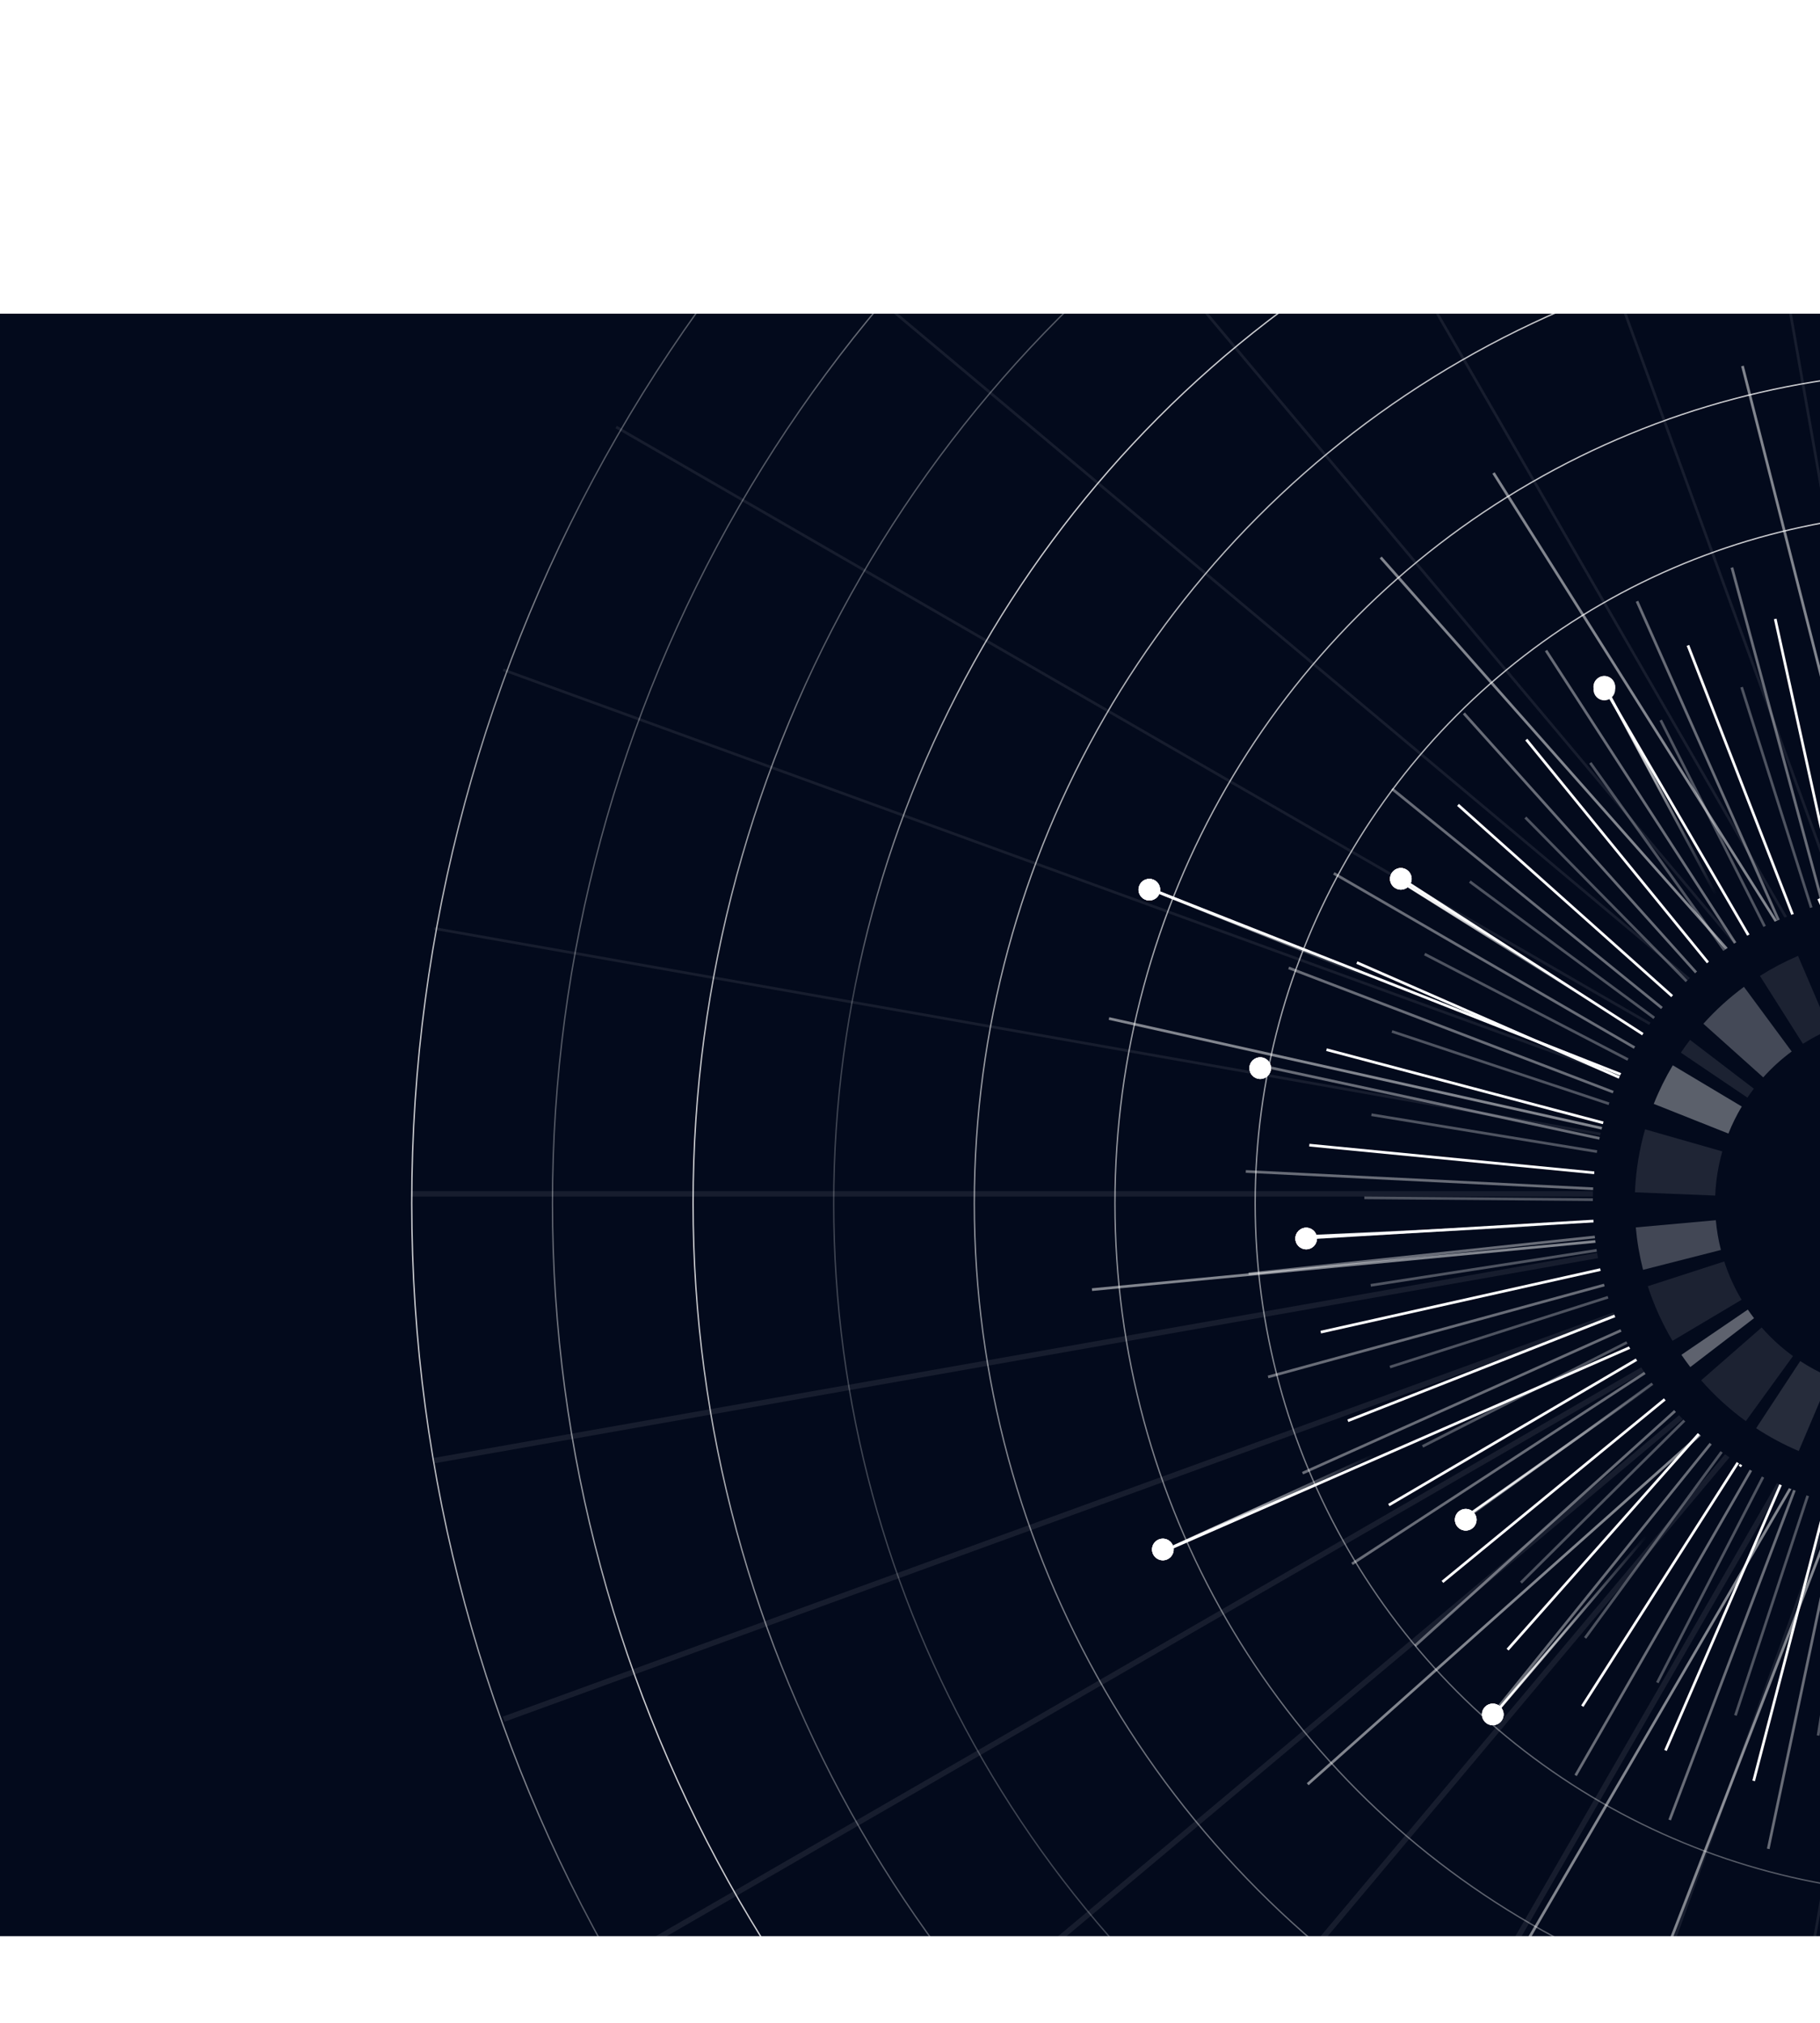 <svg width="673" height="748" viewBox="0 0 673 748" fill="none" xmlns="http://www.w3.org/2000/svg">
<rect width="673" height="600" transform="translate(0 116)" fill="#030A1C"/>
<circle cx="720.005" cy="444.991" r="567.75" stroke="url(#paint0_linear_4723_27155)" stroke-opacity="0.8" stroke-width="0.5"/>
<circle cx="720.037" cy="445.004" r="515.75" stroke="url(#paint1_linear_4723_27155)" stroke-opacity="0.8" stroke-width="0.5"/>
<circle cx="720.04" cy="445.003" r="463.75" stroke="url(#paint2_linear_4723_27155)" stroke-opacity="0.8" stroke-width="0.5"/>
<circle cx="720.04" cy="445.002" r="411.75" stroke="url(#paint3_linear_4723_27155)" stroke-opacity="0.8" stroke-width="0.5"/>
<circle cx="720.04" cy="445" r="359.75" stroke="url(#paint4_linear_4723_27155)" stroke-opacity="0.8" stroke-width="0.5"/>
<circle cx="720.039" cy="444.999" r="307.75" stroke="url(#paint5_linear_4723_27155)" stroke-opacity="0.8" stroke-width="0.5"/>
<circle cx="719.889" cy="444.967" r="255.75" stroke="url(#paint6_linear_4723_27155)" stroke-opacity="0.8" stroke-width="0.5"/>
<path d="M1004.44 -50.168L436.437 933.637" stroke="white" stroke-opacity="0.08"/>
<path d="M1085.49 6.693L355.284 876.92" stroke="white" stroke-opacity="0.08"/>
<path d="M1155.44 76.765L285.213 806.971" stroke="white" stroke-opacity="0.08"/>
<path d="M1212.16 157.918L228.35 725.918" stroke="white" stroke-opacity="0.08"/>
<path d="M1253.92 247.687L186.43 636.222" stroke="white" stroke-opacity="0.08"/>
<path d="M1279.46 343.345L160.72 540.609" stroke="white" stroke-opacity="0.08"/>
<path d="M1288 441.985L152.005 441.985" stroke="white" stroke-opacity="0.08"/>
<path d="M1279.29 540.609L160.548 343.345" stroke="white" stroke-opacity="0.08"/>
<path d="M1253.58 636.222L186.088 247.687" stroke="white" stroke-opacity="0.08"/>
<path d="M1211.66 725.918L227.852 157.918" stroke="white" stroke-opacity="0.08"/>
<path d="M1154.8 806.971L284.57 76.764" stroke="white" stroke-opacity="0.08"/>
<path d="M1084.73 876.919L354.519 6.693" stroke="white" stroke-opacity="0.08"/>
<path d="M1003.57 933.637L435.572 -50.168" stroke="white" stroke-opacity="0.08"/>
<path d="M913.803 975.401L525.268 -92.089" stroke="white" stroke-opacity="0.08"/>
<path d="M818.144 1000.94L620.879 -117.799" stroke="white" stroke-opacity="0.08"/>
<path d="M620.88 1000.77L818.144 -117.973" stroke="white" stroke-opacity="0.08"/>
<path d="M525.268 975.059L913.802 -92.431" stroke="white" stroke-opacity="0.08"/>
<path d="M435.571 933.137L1003.57 -50.668" stroke="white" stroke-opacity="0.08"/>
<path d="M354.518 876.277L1084.72 6.051" stroke="white" stroke-opacity="0.08"/>
<path d="M284.57 806.205L1154.8 75.999" stroke="white" stroke-opacity="0.08"/>
<path d="M227.852 725.052L1211.66 157.052" stroke="white" stroke-opacity="0.08"/>
<path d="M186.088 635.283L1253.58 246.748" stroke="white" stroke-opacity="0.08"/>
<path d="M160.547 539.625L1279.29 342.36" stroke="white" stroke-opacity="0.08"/>
<path d="M152.005 440.985H1288" stroke="white" stroke-opacity="0.08"/>
<path d="M648.469 658.567L680.719 534.697" stroke="white"/>
<path d="M615.871 647.323L666.739 529.864" stroke="white"/>
<path d="M585.108 630.942L654.011 523.07" stroke="white"/>
<path d="M557.473 610.041L642.388 514.263" stroke="white"/>
<path d="M533.385 584.989L632.315 503.768" stroke="white"/>
<path d="M513.568 556.57L623.948 491.759" stroke="white"/>
<path d="M498.412 525.402L617.545 478.59" stroke="white"/>
<path d="M488.387 492.618L613.302 464.688" stroke="white"/>
<path d="M483.511 457.814L611.286 450.24" stroke="white"/>
<path d="M484.161 423.477L611.562 435.851" stroke="white"/>
<path d="M490.515 388.169L614.26 420.897" stroke="white"/>
<path d="M501.735 355.961L618.998 407.279" stroke="white"/>
<path d="M518.326 325.014L625.938 394.324" stroke="white"/>
<path d="M539.146 297.646L634.609 382.915" stroke="white"/>
<path d="M564.393 273.499L645.252 372.724" stroke="white"/>
<path d="M592.906 253.747L657.316 364.361" stroke="white"/>
<path d="M624.17 238.672L670.546 357.975" stroke="white"/>
<path d="M656.443 228.878L683.911 353.896" stroke="white"/>
<path d="M653.858 683.707L689.642 513.938" stroke="white" stroke-opacity="0.4"/>
<path d="M617.411 673.022L678.811 510.75" stroke="white" stroke-opacity="0.4"/>
<path d="M582.631 656.552L669.06 506.112" stroke="white" stroke-opacity="0.4"/>
<path d="M551.101 634.958L659.979 499.874" stroke="white" stroke-opacity="0.4"/>
<path d="M523.255 608.597L652.035 492.33" stroke="white" stroke-opacity="0.4"/>
<path d="M499.955 578.321L645.282 483.545" stroke="white" stroke-opacity="0.4"/>
<path d="M481.648 544.777L639.973 473.815" stroke="white" stroke-opacity="0.4"/>
<path d="M468.91 509.196L636.265 463.431" stroke="white" stroke-opacity="0.4"/>
<path d="M461.728 471.069L634.251 452.683" stroke="white" stroke-opacity="0.4"/>
<path d="M460.668 433.196L633.952 441.842" stroke="white" stroke-opacity="0.4"/>
<path d="M465.836 393.984L635.466 430.422" stroke="white" stroke-opacity="0.4"/>
<path d="M476.527 357.93L638.563 419.951" stroke="white" stroke-opacity="0.4"/>
<path d="M493.211 322.964L643.324 409.959" stroke="white" stroke-opacity="0.4"/>
<path d="M514.745 291.713L649.425 401.091" stroke="white" stroke-opacity="0.4"/>
<path d="M541.308 263.808L657.103 393.012" stroke="white" stroke-opacity="0.4"/>
<path d="M571.688 240.581L665.935 386.251" stroke="white" stroke-opacity="0.4"/>
<path d="M605.339 222.361L675.723 380.944" stroke="white" stroke-opacity="0.4"/>
<path d="M640.426 209.89L685.571 377.414" stroke="white" stroke-opacity="0.4"/>
<path d="M672.293 641.801L685.765 557.369" stroke="white" stroke-opacity="0.3"/>
<path d="M641.725 634.356L668.454 553.141" stroke="white" stroke-opacity="0.3"/>
<path d="M612.842 622.243L651.936 546.204" stroke="white" stroke-opacity="0.3"/>
<path d="M586.152 605.707L636.725 536.768" stroke="white" stroke-opacity="0.3"/>
<path d="M562.426 585.255L623.125 525.04" stroke="white" stroke-opacity="0.3"/>
<path d="M542.165 561.351L611.509 511.334" stroke="white" stroke-opacity="0.3"/>
<path d="M526.033 534.874L602.245 496.118" stroke="white" stroke-opacity="0.3"/>
<path d="M513.98 505.521L595.413 479.465" stroke="white" stroke-opacity="0.3"/>
<path d="M506.861 475.318L591.354 462.232" stroke="white" stroke-opacity="0.3"/>
<path d="M504.516 442.961L590.013 443.652" stroke="white" stroke-opacity="0.3"/>
<path d="M507.125 412.233L591.505 426.028" stroke="white" stroke-opacity="0.3"/>
<path d="M514.716 381.431L595.829 408.466" stroke="white" stroke-opacity="0.3"/>
<path d="M526.806 352.823L602.699 392.197" stroke="white" stroke-opacity="0.3"/>
<path d="M543.505 326.017L612.259 376.841" stroke="white" stroke-opacity="0.3"/>
<path d="M564.057 302.323L624.051 363.241" stroke="white" stroke-opacity="0.3"/>
<path d="M588.066 282.109L637.83 351.635" stroke="white" stroke-opacity="0.3"/>
<path d="M614.099 266.319L652.572 342.674" stroke="white" stroke-opacity="0.3"/>
<path d="M644.015 254.11L669.763 335.64" stroke="white" stroke-opacity="0.3"/>
<path d="M896.469 716.635L655.909 341.285" stroke="white"/>
<path d="M852.634 740.188L672.505 332.375" stroke="white"/>
<path opacity="0.5" d="M606.922 745.527L767.433 329.603" stroke="white"/>
<path opacity="0.5" d="M561.409 723.588L785.375 338.106" stroke="white"/>
<path opacity="0.5" d="M483.556 659.815L816.424 363.241" stroke="white"/>
<path d="M428.912 574.267L837.411 395.703" stroke="white"/>
<path opacity="0.5" d="M403.794 476.908L847.587 434.428" stroke="white"/>
<path opacity="0.5" d="M410.082 376.647L845.247 473.54" stroke="white"/>
<path d="M424.833 328.516L839.574 492.061" stroke="white"/>
<path opacity="0.5" d="M510.554 206.153L805.849 540.156" stroke="white"/>
<path opacity="0.5" d="M552.274 174.914L789.929 552.111" stroke="white"/>
<path opacity="0.5" d="M644.328 135.338L754.016 567.456" stroke="white"/>
<path d="M928.655 199.75L643.301 542.285" stroke="white"/>
<path d="M963.999 234.139L628.867 528.151" stroke="white"/>
<path d="M995.511 276.478L617.4 512.675" stroke="white"/>
<path d="M1018.27 319.933L608.418 495.362" stroke="white"/>
<path d="M1034.68 368.504L602.154 476.563" stroke="white"/>
<path d="M1042.97 417.582L598.876 456.776" stroke="white"/>
<path d="M1043.48 468.451L598.748 437.313" stroke="white"/>
<path d="M1036.06 518.337L601.615 418.284" stroke="white"/>
<path d="M1020.95 566.476L607.417 399.904" stroke="white"/>
<path d="M999.112 610.622L616.144 382.385" stroke="white"/>
<path d="M969.218 652.743L627.763 366.097" stroke="white"/>
<path d="M934.343 688.257L641.618 351.999" stroke="white"/>
<g filter="url(#filter0_f_4723_27155)">
<circle cx="425" cy="329" r="4" fill="white"/>
</g>
<g filter="url(#filter1_f_4723_27155)">
<circle cx="425" cy="329" r="4" fill="white"/>
</g>
<g style="mix-blend-mode:plus-lighter" filter="url(#filter2_f_4723_27155)">
<circle cx="425" cy="329" r="4" fill="white"/>
</g>
<g filter="url(#filter3_f_4723_27155)">
<path d="M469.59 346.576L426 329" stroke="url(#paint7_linear_4723_27155)" stroke-width="0.5" stroke-linecap="round"/>
</g>
<g style="mix-blend-mode:plus-lighter" filter="url(#filter4_f_4723_27155)">
<path d="M505.761 361.161L426 329" stroke="url(#paint8_linear_4723_27155)" stroke-linecap="round"/>
</g>
<g filter="url(#filter5_f_4723_27155)">
<circle cx="466" cy="395" r="4" fill="white"/>
</g>
<g filter="url(#filter6_f_4723_27155)">
<circle cx="466" cy="395" r="4" fill="white"/>
</g>
<g style="mix-blend-mode:plus-lighter" filter="url(#filter7_f_4723_27155)">
<circle cx="466" cy="395" r="4" fill="white"/>
</g>
<g filter="url(#filter8_f_4723_27155)">
<circle cx="483" cy="458" r="4" fill="white"/>
</g>
<g filter="url(#filter9_f_4723_27155)">
<circle cx="483" cy="458" r="4" fill="white"/>
</g>
<g style="mix-blend-mode:plus-lighter" filter="url(#filter10_f_4723_27155)">
<circle cx="483" cy="458" r="4" fill="white"/>
</g>
<g filter="url(#filter11_f_4723_27155)">
<path d="M533.946 454.855L486.999 457.09" stroke="url(#paint9_linear_4723_27155)" stroke-width="0.5" stroke-linecap="round"/>
</g>
<g style="mix-blend-mode:plus-lighter" filter="url(#filter12_f_4723_27155)">
<path d="M572.902 453L487 457.09" stroke="url(#paint10_linear_4723_27155)" stroke-linecap="round"/>
</g>
<g filter="url(#filter13_f_4723_27155)">
<circle cx="430" cy="573" r="4" fill="white"/>
</g>
<g filter="url(#filter14_f_4723_27155)">
<circle cx="430" cy="573" r="4" fill="white"/>
</g>
<g style="mix-blend-mode:plus-lighter" filter="url(#filter15_f_4723_27155)">
<circle cx="430" cy="573" r="4" fill="white"/>
</g>
<g filter="url(#filter16_f_4723_27155)">
<path d="M472.752 554.203L430 573.728" stroke="url(#paint11_linear_4723_27155)" stroke-width="0.5" stroke-linecap="round"/>
</g>
<g style="mix-blend-mode:plus-lighter" filter="url(#filter17_f_4723_27155)">
<path d="M508.228 538L430 573.728" stroke="url(#paint12_linear_4723_27155)" stroke-linecap="round"/>
</g>
<g filter="url(#filter18_f_4723_27155)">
<circle cx="542" cy="562" r="4" fill="white"/>
</g>
<g filter="url(#filter19_f_4723_27155)">
<circle cx="542" cy="562" r="4" fill="white"/>
</g>
<g style="mix-blend-mode:plus-lighter" filter="url(#filter20_f_4723_27155)">
<circle cx="542" cy="562" r="4" fill="white"/>
</g>
<g filter="url(#filter21_f_4723_27155)">
<path d="M579.36 534.535L541 561.692" stroke="url(#paint13_linear_4723_27155)" stroke-width="0.5" stroke-linecap="round"/>
</g>
<g style="mix-blend-mode:plus-lighter" filter="url(#filter22_f_4723_27155)">
<path d="M611.19 512L541 561.692" stroke="url(#paint14_linear_4723_27155)" stroke-linecap="round"/>
</g>
<g filter="url(#filter23_f_4723_27155)">
<circle cx="552" cy="634" r="4" fill="white"/>
</g>
<g filter="url(#filter24_f_4723_27155)">
<circle cx="552" cy="634" r="4" fill="white"/>
</g>
<g style="mix-blend-mode:plus-lighter" filter="url(#filter25_f_4723_27155)">
<circle cx="552" cy="634" r="4" fill="white"/>
</g>
<g filter="url(#filter26_f_4723_27155)">
<path d="M583.486 597.683L553.001 633.455" stroke="url(#paint15_linear_4723_27155)" stroke-width="0.5" stroke-linecap="round"/>
</g>
<g style="mix-blend-mode:plus-lighter" filter="url(#filter27_f_4723_27155)">
<path d="M608.782 568L553 633.455" stroke="url(#paint16_linear_4723_27155)" stroke-linecap="round"/>
</g>
<g filter="url(#filter28_f_4723_27155)">
<circle cx="518" cy="325" r="4" fill="white"/>
</g>
<g filter="url(#filter29_f_4723_27155)">
<circle cx="518" cy="325" r="4" fill="white"/>
</g>
<g style="mix-blend-mode:plus-lighter" filter="url(#filter30_f_4723_27155)">
<circle cx="518" cy="325" r="4" fill="white"/>
</g>
<g filter="url(#filter31_f_4723_27155)">
<path d="M558.056 351.144L518.259 326.14" stroke="url(#paint17_linear_4723_27155)" stroke-width="0.5" stroke-linecap="round"/>
</g>
<g style="mix-blend-mode:plus-lighter" filter="url(#filter32_f_4723_27155)">
<path d="M591.078 371.893L518.259 326.14" stroke="url(#paint18_linear_4723_27155)" stroke-linecap="round"/>
</g>
<g filter="url(#filter33_f_4723_27155)">
<circle cx="593.243" cy="254.994" r="4" fill="white"/>
</g>
<g filter="url(#filter34_f_4723_27155)">
<circle cx="593.243" cy="253.994" r="4" fill="white"/>
</g>
<g style="mix-blend-mode:plus-lighter" filter="url(#filter35_f_4723_27155)">
<circle cx="593.244" cy="253.994" r="4" fill="white"/>
</g>
<g filter="url(#filter36_f_4723_27155)">
<path d="M616.138 296.459L593.999 255" stroke="url(#paint19_linear_4723_27155)" stroke-width="0.5" stroke-linecap="round"/>
</g>
<g style="mix-blend-mode:plus-lighter" filter="url(#filter37_f_4723_27155)">
<path d="M634.508 330.862L593.999 255" stroke="url(#paint20_linear_4723_27155)" stroke-linecap="round"/>
</g>
<circle cx="702.5" cy="444.5" r="113.5" fill="#030A1C"/>
<path d="M644.882 364.938C639.429 368.964 634.402 373.537 629.879 378.585L652.006 398.41C655.178 394.869 658.704 391.662 662.529 388.838L644.882 364.938Z" fill="white" fill-opacity="0.26"/>
<path d="M664.878 353.489C659.992 355.577 655.282 358.053 650.792 360.893L666.674 386.001C669.823 384.009 673.127 382.272 676.554 380.807L664.878 353.489Z" fill="white" fill-opacity="0.1"/>
<path d="M695.066 345.883C689.774 346.359 684.529 347.258 679.381 348.572L686.727 377.358C690.338 376.437 694.017 375.806 697.729 375.472L695.066 345.883Z" fill="white"/>
<path d="M624.937 384.552C623.759 386.092 622.627 387.666 621.542 389.272L646.158 405.906C646.919 404.78 647.713 403.676 648.539 402.595L624.937 384.552Z" fill="white" fill-opacity="0.1"/>
<path d="M621.756 501.01C622.807 502.553 623.902 504.066 625.038 505.548L648.61 487.464C647.813 486.424 647.045 485.363 646.307 484.281L621.756 501.01Z" fill="white" fill-opacity="0.36"/>
<path d="M649.38 528.161C654.369 531.437 659.643 534.256 665.138 536.586L676.736 509.235C672.882 507.6 669.183 505.623 665.684 503.325L649.38 528.161Z" fill="white" fill-opacity="0.14"/>
<path opacity="0.1" d="M629.052 510.446C633.974 516.08 639.516 521.141 645.573 525.533L663.013 501.482C658.765 498.401 654.878 494.851 651.426 490.9L629.052 510.446Z" fill="white"/>
<path opacity="0.1" d="M609.326 475.645C611.611 482.697 614.676 489.471 618.464 495.842L643.999 480.656C641.342 476.188 639.192 471.436 637.59 466.49L609.326 475.645Z" fill="white"/>
<path d="M604.884 453.899C605.36 459.191 606.26 464.436 607.573 469.584L636.36 462.238C635.439 458.627 634.808 454.948 634.474 451.237L604.884 453.899Z" fill="white" fill-opacity="0.25"/>
<path d="M608.319 417.621C606.149 425.209 604.89 433.027 604.567 440.912L634.251 442.127C634.478 436.597 635.361 431.113 636.884 425.791L608.319 417.621Z" fill="white" fill-opacity="0.11"/>
<path d="M618.569 393.947C615.843 398.508 613.488 403.28 611.525 408.217L639.132 419.195C640.509 415.732 642.161 412.385 644.072 409.186L618.569 393.947Z" fill="white" fill-opacity="0.35"/>
<defs>
<filter id="filter0_f_4723_27155" x="420" y="324" width="10" height="10" filterUnits="userSpaceOnUse" color-interpolation-filters="sRGB">
<feFlood flood-opacity="0" result="BackgroundImageFix"/>
<feBlend mode="normal" in="SourceGraphic" in2="BackgroundImageFix" result="shape"/>
<feGaussianBlur stdDeviation="0.5" result="effect1_foregroundBlur_4723_27155"/>
</filter>
<filter id="filter1_f_4723_27155" x="408" y="312" width="34" height="34" filterUnits="userSpaceOnUse" color-interpolation-filters="sRGB">
<feFlood flood-opacity="0" result="BackgroundImageFix"/>
<feBlend mode="normal" in="SourceGraphic" in2="BackgroundImageFix" result="shape"/>
<feGaussianBlur stdDeviation="6.5" result="effect1_foregroundBlur_4723_27155"/>
</filter>
<filter id="filter2_f_4723_27155" x="411" y="315" width="28" height="28" filterUnits="userSpaceOnUse" color-interpolation-filters="sRGB">
<feFlood flood-opacity="0" result="BackgroundImageFix"/>
<feBlend mode="normal" in="SourceGraphic" in2="BackgroundImageFix" result="shape"/>
<feGaussianBlur stdDeviation="5" result="effect1_foregroundBlur_4723_27155"/>
</filter>
<filter id="filter3_f_4723_27155" x="421.75" y="324.75" width="52.09" height="26.076" filterUnits="userSpaceOnUse" color-interpolation-filters="sRGB">
<feFlood flood-opacity="0" result="BackgroundImageFix"/>
<feBlend mode="normal" in="SourceGraphic" in2="BackgroundImageFix" result="shape"/>
<feGaussianBlur stdDeviation="2" result="effect1_foregroundBlur_4723_27155"/>
</filter>
<filter id="filter4_f_4723_27155" x="421.5" y="324.5" width="88.76" height="41.161" filterUnits="userSpaceOnUse" color-interpolation-filters="sRGB">
<feFlood flood-opacity="0" result="BackgroundImageFix"/>
<feBlend mode="normal" in="SourceGraphic" in2="BackgroundImageFix" result="shape"/>
<feGaussianBlur stdDeviation="2" result="effect1_foregroundBlur_4723_27155"/>
</filter>
<filter id="filter5_f_4723_27155" x="461" y="390" width="10" height="10" filterUnits="userSpaceOnUse" color-interpolation-filters="sRGB">
<feFlood flood-opacity="0" result="BackgroundImageFix"/>
<feBlend mode="normal" in="SourceGraphic" in2="BackgroundImageFix" result="shape"/>
<feGaussianBlur stdDeviation="0.5" result="effect1_foregroundBlur_4723_27155"/>
</filter>
<filter id="filter6_f_4723_27155" x="449" y="378" width="34" height="34" filterUnits="userSpaceOnUse" color-interpolation-filters="sRGB">
<feFlood flood-opacity="0" result="BackgroundImageFix"/>
<feBlend mode="normal" in="SourceGraphic" in2="BackgroundImageFix" result="shape"/>
<feGaussianBlur stdDeviation="6.5" result="effect1_foregroundBlur_4723_27155"/>
</filter>
<filter id="filter7_f_4723_27155" x="452" y="381" width="28" height="28" filterUnits="userSpaceOnUse" color-interpolation-filters="sRGB">
<feFlood flood-opacity="0" result="BackgroundImageFix"/>
<feBlend mode="normal" in="SourceGraphic" in2="BackgroundImageFix" result="shape"/>
<feGaussianBlur stdDeviation="5" result="effect1_foregroundBlur_4723_27155"/>
</filter>
<filter id="filter8_f_4723_27155" x="478" y="453" width="10" height="10" filterUnits="userSpaceOnUse" color-interpolation-filters="sRGB">
<feFlood flood-opacity="0" result="BackgroundImageFix"/>
<feBlend mode="normal" in="SourceGraphic" in2="BackgroundImageFix" result="shape"/>
<feGaussianBlur stdDeviation="0.5" result="effect1_foregroundBlur_4723_27155"/>
</filter>
<filter id="filter9_f_4723_27155" x="466" y="441" width="34" height="34" filterUnits="userSpaceOnUse" color-interpolation-filters="sRGB">
<feFlood flood-opacity="0" result="BackgroundImageFix"/>
<feBlend mode="normal" in="SourceGraphic" in2="BackgroundImageFix" result="shape"/>
<feGaussianBlur stdDeviation="6.5" result="effect1_foregroundBlur_4723_27155"/>
</filter>
<filter id="filter10_f_4723_27155" x="469" y="444" width="28" height="28" filterUnits="userSpaceOnUse" color-interpolation-filters="sRGB">
<feFlood flood-opacity="0" result="BackgroundImageFix"/>
<feBlend mode="normal" in="SourceGraphic" in2="BackgroundImageFix" result="shape"/>
<feGaussianBlur stdDeviation="5" result="effect1_foregroundBlur_4723_27155"/>
</filter>
<filter id="filter11_f_4723_27155" x="482.749" y="450.605" width="55.447" height="10.735" filterUnits="userSpaceOnUse" color-interpolation-filters="sRGB">
<feFlood flood-opacity="0" result="BackgroundImageFix"/>
<feBlend mode="normal" in="SourceGraphic" in2="BackgroundImageFix" result="shape"/>
<feGaussianBlur stdDeviation="2" result="effect1_foregroundBlur_4723_27155"/>
</filter>
<filter id="filter12_f_4723_27155" x="482.5" y="448.5" width="94.902" height="13.09" filterUnits="userSpaceOnUse" color-interpolation-filters="sRGB">
<feFlood flood-opacity="0" result="BackgroundImageFix"/>
<feBlend mode="normal" in="SourceGraphic" in2="BackgroundImageFix" result="shape"/>
<feGaussianBlur stdDeviation="2" result="effect1_foregroundBlur_4723_27155"/>
</filter>
<filter id="filter13_f_4723_27155" x="425" y="568" width="10" height="10" filterUnits="userSpaceOnUse" color-interpolation-filters="sRGB">
<feFlood flood-opacity="0" result="BackgroundImageFix"/>
<feBlend mode="normal" in="SourceGraphic" in2="BackgroundImageFix" result="shape"/>
<feGaussianBlur stdDeviation="0.5" result="effect1_foregroundBlur_4723_27155"/>
</filter>
<filter id="filter14_f_4723_27155" x="413" y="556" width="34" height="34" filterUnits="userSpaceOnUse" color-interpolation-filters="sRGB">
<feFlood flood-opacity="0" result="BackgroundImageFix"/>
<feBlend mode="normal" in="SourceGraphic" in2="BackgroundImageFix" result="shape"/>
<feGaussianBlur stdDeviation="6.5" result="effect1_foregroundBlur_4723_27155"/>
</filter>
<filter id="filter15_f_4723_27155" x="416" y="559" width="28" height="28" filterUnits="userSpaceOnUse" color-interpolation-filters="sRGB">
<feFlood flood-opacity="0" result="BackgroundImageFix"/>
<feBlend mode="normal" in="SourceGraphic" in2="BackgroundImageFix" result="shape"/>
<feGaussianBlur stdDeviation="5" result="effect1_foregroundBlur_4723_27155"/>
</filter>
<filter id="filter16_f_4723_27155" x="425.75" y="549.953" width="51.252" height="28.026" filterUnits="userSpaceOnUse" color-interpolation-filters="sRGB">
<feFlood flood-opacity="0" result="BackgroundImageFix"/>
<feBlend mode="normal" in="SourceGraphic" in2="BackgroundImageFix" result="shape"/>
<feGaussianBlur stdDeviation="2" result="effect1_foregroundBlur_4723_27155"/>
</filter>
<filter id="filter17_f_4723_27155" x="425.5" y="533.5" width="87.228" height="44.728" filterUnits="userSpaceOnUse" color-interpolation-filters="sRGB">
<feFlood flood-opacity="0" result="BackgroundImageFix"/>
<feBlend mode="normal" in="SourceGraphic" in2="BackgroundImageFix" result="shape"/>
<feGaussianBlur stdDeviation="2" result="effect1_foregroundBlur_4723_27155"/>
</filter>
<filter id="filter18_f_4723_27155" x="537" y="557" width="10" height="10" filterUnits="userSpaceOnUse" color-interpolation-filters="sRGB">
<feFlood flood-opacity="0" result="BackgroundImageFix"/>
<feBlend mode="normal" in="SourceGraphic" in2="BackgroundImageFix" result="shape"/>
<feGaussianBlur stdDeviation="0.5" result="effect1_foregroundBlur_4723_27155"/>
</filter>
<filter id="filter19_f_4723_27155" x="525" y="545" width="34" height="34" filterUnits="userSpaceOnUse" color-interpolation-filters="sRGB">
<feFlood flood-opacity="0" result="BackgroundImageFix"/>
<feBlend mode="normal" in="SourceGraphic" in2="BackgroundImageFix" result="shape"/>
<feGaussianBlur stdDeviation="6.5" result="effect1_foregroundBlur_4723_27155"/>
</filter>
<filter id="filter20_f_4723_27155" x="528" y="548" width="28" height="28" filterUnits="userSpaceOnUse" color-interpolation-filters="sRGB">
<feFlood flood-opacity="0" result="BackgroundImageFix"/>
<feBlend mode="normal" in="SourceGraphic" in2="BackgroundImageFix" result="shape"/>
<feGaussianBlur stdDeviation="5" result="effect1_foregroundBlur_4723_27155"/>
</filter>
<filter id="filter21_f_4723_27155" x="536.75" y="530.285" width="46.86" height="35.657" filterUnits="userSpaceOnUse" color-interpolation-filters="sRGB">
<feFlood flood-opacity="0" result="BackgroundImageFix"/>
<feBlend mode="normal" in="SourceGraphic" in2="BackgroundImageFix" result="shape"/>
<feGaussianBlur stdDeviation="2" result="effect1_foregroundBlur_4723_27155"/>
</filter>
<filter id="filter22_f_4723_27155" x="536.5" y="507.5" width="79.19" height="58.692" filterUnits="userSpaceOnUse" color-interpolation-filters="sRGB">
<feFlood flood-opacity="0" result="BackgroundImageFix"/>
<feBlend mode="normal" in="SourceGraphic" in2="BackgroundImageFix" result="shape"/>
<feGaussianBlur stdDeviation="2" result="effect1_foregroundBlur_4723_27155"/>
</filter>
<filter id="filter23_f_4723_27155" x="547" y="629" width="10" height="10" filterUnits="userSpaceOnUse" color-interpolation-filters="sRGB">
<feFlood flood-opacity="0" result="BackgroundImageFix"/>
<feBlend mode="normal" in="SourceGraphic" in2="BackgroundImageFix" result="shape"/>
<feGaussianBlur stdDeviation="0.5" result="effect1_foregroundBlur_4723_27155"/>
</filter>
<filter id="filter24_f_4723_27155" x="535" y="617" width="34" height="34" filterUnits="userSpaceOnUse" color-interpolation-filters="sRGB">
<feFlood flood-opacity="0" result="BackgroundImageFix"/>
<feBlend mode="normal" in="SourceGraphic" in2="BackgroundImageFix" result="shape"/>
<feGaussianBlur stdDeviation="6.5" result="effect1_foregroundBlur_4723_27155"/>
</filter>
<filter id="filter25_f_4723_27155" x="538" y="620" width="28" height="28" filterUnits="userSpaceOnUse" color-interpolation-filters="sRGB">
<feFlood flood-opacity="0" result="BackgroundImageFix"/>
<feBlend mode="normal" in="SourceGraphic" in2="BackgroundImageFix" result="shape"/>
<feGaussianBlur stdDeviation="5" result="effect1_foregroundBlur_4723_27155"/>
</filter>
<filter id="filter26_f_4723_27155" x="548.751" y="593.433" width="38.985" height="44.272" filterUnits="userSpaceOnUse" color-interpolation-filters="sRGB">
<feFlood flood-opacity="0" result="BackgroundImageFix"/>
<feBlend mode="normal" in="SourceGraphic" in2="BackgroundImageFix" result="shape"/>
<feGaussianBlur stdDeviation="2" result="effect1_foregroundBlur_4723_27155"/>
</filter>
<filter id="filter27_f_4723_27155" x="548.5" y="563.5" width="64.782" height="74.455" filterUnits="userSpaceOnUse" color-interpolation-filters="sRGB">
<feFlood flood-opacity="0" result="BackgroundImageFix"/>
<feBlend mode="normal" in="SourceGraphic" in2="BackgroundImageFix" result="shape"/>
<feGaussianBlur stdDeviation="2" result="effect1_foregroundBlur_4723_27155"/>
</filter>
<filter id="filter28_f_4723_27155" x="513" y="320" width="10" height="10" filterUnits="userSpaceOnUse" color-interpolation-filters="sRGB">
<feFlood flood-opacity="0" result="BackgroundImageFix"/>
<feBlend mode="normal" in="SourceGraphic" in2="BackgroundImageFix" result="shape"/>
<feGaussianBlur stdDeviation="0.5" result="effect1_foregroundBlur_4723_27155"/>
</filter>
<filter id="filter29_f_4723_27155" x="501" y="308" width="34" height="34" filterUnits="userSpaceOnUse" color-interpolation-filters="sRGB">
<feFlood flood-opacity="0" result="BackgroundImageFix"/>
<feBlend mode="normal" in="SourceGraphic" in2="BackgroundImageFix" result="shape"/>
<feGaussianBlur stdDeviation="6.5" result="effect1_foregroundBlur_4723_27155"/>
</filter>
<filter id="filter30_f_4723_27155" x="504" y="311" width="28" height="28" filterUnits="userSpaceOnUse" color-interpolation-filters="sRGB">
<feFlood flood-opacity="0" result="BackgroundImageFix"/>
<feBlend mode="normal" in="SourceGraphic" in2="BackgroundImageFix" result="shape"/>
<feGaussianBlur stdDeviation="5" result="effect1_foregroundBlur_4723_27155"/>
</filter>
<filter id="filter31_f_4723_27155" x="514.009" y="321.89" width="48.297" height="33.505" filterUnits="userSpaceOnUse" color-interpolation-filters="sRGB">
<feFlood flood-opacity="0" result="BackgroundImageFix"/>
<feBlend mode="normal" in="SourceGraphic" in2="BackgroundImageFix" result="shape"/>
<feGaussianBlur stdDeviation="2" result="effect1_foregroundBlur_4723_27155"/>
</filter>
<filter id="filter32_f_4723_27155" x="513.759" y="321.64" width="81.819" height="54.753" filterUnits="userSpaceOnUse" color-interpolation-filters="sRGB">
<feFlood flood-opacity="0" result="BackgroundImageFix"/>
<feBlend mode="normal" in="SourceGraphic" in2="BackgroundImageFix" result="shape"/>
<feGaussianBlur stdDeviation="2" result="effect1_foregroundBlur_4723_27155"/>
</filter>
<filter id="filter33_f_4723_27155" x="588.243" y="249.994" width="10" height="10" filterUnits="userSpaceOnUse" color-interpolation-filters="sRGB">
<feFlood flood-opacity="0" result="BackgroundImageFix"/>
<feBlend mode="normal" in="SourceGraphic" in2="BackgroundImageFix" result="shape"/>
<feGaussianBlur stdDeviation="0.5" result="effect1_foregroundBlur_4723_27155"/>
</filter>
<filter id="filter34_f_4723_27155" x="576.243" y="236.994" width="34" height="34" filterUnits="userSpaceOnUse" color-interpolation-filters="sRGB">
<feFlood flood-opacity="0" result="BackgroundImageFix"/>
<feBlend mode="normal" in="SourceGraphic" in2="BackgroundImageFix" result="shape"/>
<feGaussianBlur stdDeviation="6.5" result="effect1_foregroundBlur_4723_27155"/>
</filter>
<filter id="filter35_f_4723_27155" x="579.244" y="239.994" width="28" height="28" filterUnits="userSpaceOnUse" color-interpolation-filters="sRGB">
<feFlood flood-opacity="0" result="BackgroundImageFix"/>
<feBlend mode="normal" in="SourceGraphic" in2="BackgroundImageFix" result="shape"/>
<feGaussianBlur stdDeviation="5" result="effect1_foregroundBlur_4723_27155"/>
</filter>
<filter id="filter36_f_4723_27155" x="589.749" y="250.75" width="30.639" height="49.96" filterUnits="userSpaceOnUse" color-interpolation-filters="sRGB">
<feFlood flood-opacity="0" result="BackgroundImageFix"/>
<feBlend mode="normal" in="SourceGraphic" in2="BackgroundImageFix" result="shape"/>
<feGaussianBlur stdDeviation="2" result="effect1_foregroundBlur_4723_27155"/>
</filter>
<filter id="filter37_f_4723_27155" x="589.499" y="250.499" width="49.509" height="84.862" filterUnits="userSpaceOnUse" color-interpolation-filters="sRGB">
<feFlood flood-opacity="0" result="BackgroundImageFix"/>
<feBlend mode="normal" in="SourceGraphic" in2="BackgroundImageFix" result="shape"/>
<feGaussianBlur stdDeviation="2" result="effect1_foregroundBlur_4723_27155"/>
</filter>
<linearGradient id="paint0_linear_4723_27155" x1="1288.01" y1="444.991" x2="152.005" y2="444.991" gradientUnits="userSpaceOnUse">
<stop offset="0.944" stop-color="white" stop-opacity="0.4"/>
<stop offset="1" stop-color="white"/>
</linearGradient>
<linearGradient id="paint1_linear_4723_27155" x1="1236.04" y1="445.004" x2="299" y2="134" gradientUnits="userSpaceOnUse">
<stop offset="0.901" stop-color="white"/>
<stop offset="1" stop-color="white" stop-opacity="0.4"/>
</linearGradient>
<linearGradient id="paint2_linear_4723_27155" x1="954.5" y1="451.5" x2="256.04" y2="445.003" gradientUnits="userSpaceOnUse">
<stop offset="0.939" stop-color="white" stop-opacity="0.4"/>
<stop offset="1" stop-color="white"/>
</linearGradient>
<linearGradient id="paint3_linear_4723_27155" x1="1008.5" y1="646.5" x2="460" y2="126" gradientUnits="userSpaceOnUse">
<stop offset="0.92" stop-color="white" stop-opacity="0.3"/>
<stop offset="1" stop-color="white"/>
</linearGradient>
<linearGradient id="paint4_linear_4723_27155" x1="720.04" y1="85" x2="720.04" y2="805" gradientUnits="userSpaceOnUse">
<stop stop-color="white"/>
<stop offset="1" stop-color="white" stop-opacity="0.4"/>
</linearGradient>
<linearGradient id="paint5_linear_4723_27155" x1="720.039" y1="136.999" x2="720.039" y2="752.999" gradientUnits="userSpaceOnUse">
<stop stop-color="white"/>
<stop offset="1" stop-color="white" stop-opacity="0.4"/>
</linearGradient>
<linearGradient id="paint6_linear_4723_27155" x1="719.889" y1="188.967" x2="719.889" y2="700.967" gradientUnits="userSpaceOnUse">
<stop stop-color="white"/>
<stop offset="1" stop-color="white" stop-opacity="0.4"/>
</linearGradient>
<linearGradient id="paint7_linear_4723_27155" x1="469.403" y1="347.04" x2="425.813" y2="329.464" gradientUnits="userSpaceOnUse">
<stop stop-color="white" stop-opacity="0"/>
<stop offset="1" stop-color="white"/>
</linearGradient>
<linearGradient id="paint8_linear_4723_27155" x1="505.574" y1="361.624" x2="425.813" y2="329.464" gradientUnits="userSpaceOnUse">
<stop stop-color="white" stop-opacity="0"/>
<stop offset="1" stop-color="white"/>
</linearGradient>
<linearGradient id="paint9_linear_4723_27155" x1="533.97" y1="455.354" x2="487.023" y2="457.589" gradientUnits="userSpaceOnUse">
<stop stop-color="white" stop-opacity="0"/>
<stop offset="1" stop-color="white"/>
</linearGradient>
<linearGradient id="paint10_linear_4723_27155" x1="572.926" y1="453.499" x2="487.023" y2="457.589" gradientUnits="userSpaceOnUse">
<stop stop-color="white" stop-opacity="0"/>
<stop offset="1" stop-color="white"/>
</linearGradient>
<linearGradient id="paint11_linear_4723_27155" x1="472.96" y1="554.657" x2="430.208" y2="574.183" gradientUnits="userSpaceOnUse">
<stop stop-color="white" stop-opacity="0"/>
<stop offset="1" stop-color="white"/>
</linearGradient>
<linearGradient id="paint12_linear_4723_27155" x1="508.435" y1="538.455" x2="430.208" y2="574.183" gradientUnits="userSpaceOnUse">
<stop stop-color="white" stop-opacity="0"/>
<stop offset="1" stop-color="white"/>
</linearGradient>
<linearGradient id="paint13_linear_4723_27155" x1="579.649" y1="534.943" x2="541.289" y2="562.1" gradientUnits="userSpaceOnUse">
<stop stop-color="white" stop-opacity="0"/>
<stop offset="1" stop-color="white"/>
</linearGradient>
<linearGradient id="paint14_linear_4723_27155" x1="611.479" y1="512.408" x2="541.289" y2="562.1" gradientUnits="userSpaceOnUse">
<stop stop-color="white" stop-opacity="0"/>
<stop offset="1" stop-color="white"/>
</linearGradient>
<linearGradient id="paint15_linear_4723_27155" x1="583.867" y1="598.007" x2="553.381" y2="633.78" gradientUnits="userSpaceOnUse">
<stop stop-color="white" stop-opacity="0"/>
<stop offset="1" stop-color="white"/>
</linearGradient>
<linearGradient id="paint16_linear_4723_27155" x1="609.163" y1="568.324" x2="553.381" y2="633.78" gradientUnits="userSpaceOnUse">
<stop stop-color="white" stop-opacity="0"/>
<stop offset="1" stop-color="white"/>
</linearGradient>
<linearGradient id="paint17_linear_4723_27155" x1="557.79" y1="351.568" x2="517.993" y2="326.563" gradientUnits="userSpaceOnUse">
<stop stop-color="white" stop-opacity="0"/>
<stop offset="1" stop-color="white"/>
</linearGradient>
<linearGradient id="paint18_linear_4723_27155" x1="590.812" y1="372.316" x2="517.993" y2="326.563" gradientUnits="userSpaceOnUse">
<stop stop-color="white" stop-opacity="0"/>
<stop offset="1" stop-color="white"/>
</linearGradient>
<linearGradient id="paint19_linear_4723_27155" x1="615.697" y1="296.695" x2="593.558" y2="255.235" gradientUnits="userSpaceOnUse">
<stop stop-color="white" stop-opacity="0"/>
<stop offset="1" stop-color="white"/>
</linearGradient>
<linearGradient id="paint20_linear_4723_27155" x1="634.067" y1="331.097" x2="593.558" y2="255.235" gradientUnits="userSpaceOnUse">
<stop stop-color="white" stop-opacity="0"/>
<stop offset="1" stop-color="white"/>
</linearGradient>
</defs>
</svg>
